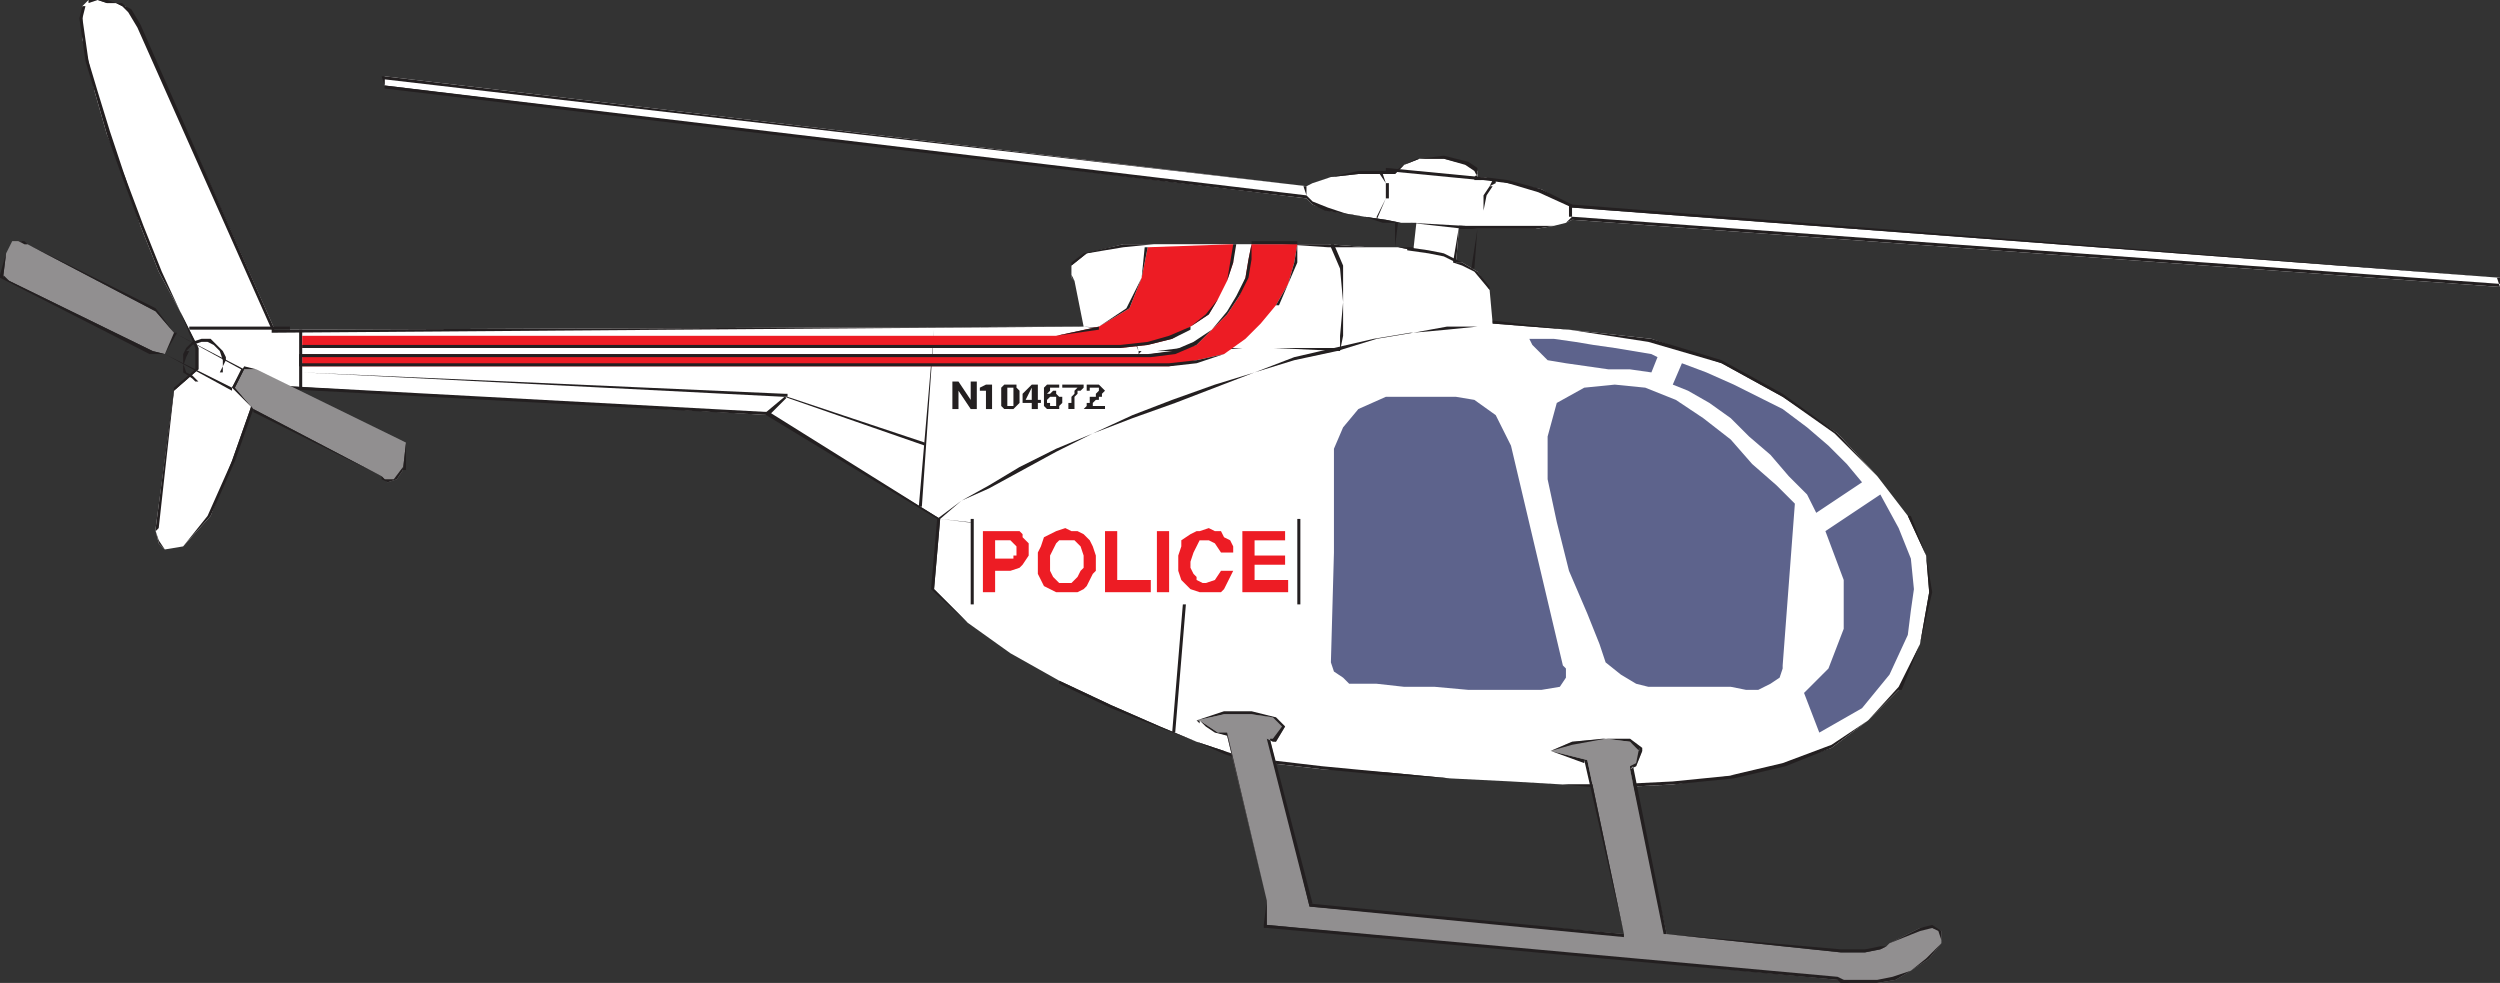 <svg xmlns="http://www.w3.org/2000/svg" width="614.25" height="241.5"><rect width="100%" height="100%" fill="#333333" stroke="none"/><path fill="#fff" fill-rule="evenodd" d="m474 145.5-.75-9-4.5-9.75-7.5-9.75-9.75-10.5-13.5-9-15-8.25-17.25-6L385.5 81l-18.75-1.5-.75-8.25-3-4.5-3.75-2.25h-1.5l.75-9h.75l3.75.75h14.25l4.5-.75 3-.75 1.5-.75 228 16.5v-2.25L386.25 51l-7.5-4.5-8.25-1.5-6-1.5H363V42l-2.25-1.5-6-1.5h-6L345 40.5l-2.25 2.25h-9l-6.75.75-4.5 1.5-1.5.75-226.5-27V21L321 48.75l1.5 1.5 3.75 1.5 9 1.5 5.25.75 3.75.75H348l-.75 6.75-3.75-.75H336l-9.75-.75H276l-9 2.25-3.75 3v3l.75.75 2.25 11.25L67.5 81l-33-74.25L32.25 3l-1.5-1.5H30L28.5.75h-2.25L24 0h-2.25l-1.5 1.5v8.25l1.5 5.25 1.5 7.5 3 10.5 4.5 10.5 3.75 12L39 66.75l5.25 9.75 4.5 9v5.25l-6 5.25-4.5 33.75v.75l.75 3 1.5 1.5 4.5-.75 6.75-7.5 5.25-13.5 4.5-12.75 2.25-6L189 102l42 25.5-1.5 17.25 8.25 8.25 10.5 7.5 12 6.75 12.75 6 12 5.25 9 3.75 6.75 2.25L303 186l9 1.5 12.75 1.5 15.75.75 15.75 1.5 15 .75 12.75.75h8.25l3.75.75 15-.75 15-2.25 12.75-3 11.25-3.75 9-6.75 7.5-7.5 5.25-11.25L474 145.5"/><path fill="#231f20" fill-rule="evenodd" d="m474.75 145.5-1.5-9-3.75-9.75h-.75l-7.5-9.75-9.75-10.5-13.5-9.75-15-8.25-17.25-5.25L385.5 81l-18.75-2.25v.75l-.75-8.25v-.75l-3-3.75-3.75-2.25h-1.5l.75-9v.75h18.75l4.5-.75 3-.75 1.5-.75 228 16.5v-2.25l-228-18-7.5-3.75-8.25-2.25-6-.75H363v-2.25l-2.25-1.5-6-1.5-6 .75H348l-3 1.5-2.25 1.5h-9L327 43.5l-4.5 1.5-1.5.75-226.5-27h-.75L94.5 21v.75l226.5 27 1.5 1.5 3 1.5 4.5.75 5.25.75 4.5 1.5h7.5-.75 1.5l-.75 6.75v-.75H336l-9.75-.75H276l-9.75 2.25-3 2.25v3.75l.75.75 2.25 11.25L67.5 81l-33-75-2.25-3.75-1.5-.75L30 .75h-1.5L26.25 0h-4.5l-1.5 1.5-.75 3L21 15l2.25 7.5 3 10.5L30 43.5l4.5 12L39 66.75l5.25 9.75 3.75 9v5.25l-5.25 4.5-4.5 34.5v.75l.75 3 1.5 1.5 4.5-.75 6.75-7.5 6-13.5 4.5-12.75 1.5-6v.75L189 102h-.75l42 25.5-1.5 17.25 9 8.25 10.5 7.5 12 6.75v.75l12.75 6 11.25 4.5 9.75 3.75 6.75 3 2.25.75 9 1.5 12.75 1.5 15.75 1.5 15.75.75 15 .75 12.75.75 8.25.75H396l15-.75 15-1.5 12.75-3 11.25-4.5 9-6.75 7.5-7.5h.75l4.5-11.25 3-12.75H474l-2.25 12.75-5.25 10.5L459 177l-9 6-12 4.5-12.75 3h.75l-15 1.5-15 .75h-12l-12.75-.75-15-.75-31.5-3-12.75-1.5-9-1.5-9-3-9-3.75-12-5.25-12.75-6-12-6.75-10.5-7.5-8.25-8.25 1.5-17.25-42-26.25L63.75 94.5H63l-1.5 6-4.5 12.75-6 13.5-6 7.5-4.5.75-1.5-2.25-.75-2.25.75-.75L42.75 96l6-5.25V85.5l-4.5-9-4.5-9.75-4.5-11.25-4.5-12L27 32.25l-3-9.75-2.25-7.5-1.5-10.5.75-3h-.75l1.5-1.5v.75L24 0l2.25.75h2.25l1.5.75L31.5 3l2.25 3.75 33 74.25v.75h.75l198.75-1.5L264 69l-.75-1.5v.75-3l3.75-3 9-1.5 7.5-.75H315l11.25.75h17.25l3.75.75.75-6.75h-3.75L340.5 54l-5.25-.75-4.5-.75-4.5-1.5-3.75-1.5L321 48 94.5 21v-2.25.75L321 45.75l1.5-.75 4.5-1.5 6.75-.75h9L345 40.5l3.75-1.5h6l5.25 1.5 2.25 1.5.75 1.5v-.75l-.75.75v.75h2.25l6 .75 7.5 2.25 8.25 3.75 228 17.25h-.75l.75 2.25v-.75l-228-16.5-1.5 1.5-3 .75h-5.25.75-18.75l-1.5 9 2.25.75 3 1.5 3.75 4.5.75 8.25L385.5 81l19.5 3 18 5.25 15 8.25 12.75 9 10.5 10.5 7.5 9.75 4.5 9.75.75 9h.75"/><path fill="#918f90" fill-rule="evenodd" d="m400.5 189 1.5-.75 1.5-3.75-3-2.25-6-.75-8.25.75-5.25 2.25 9 2.25 9 42.75-77.25-6.75L312 181.5l1.5.75 2.25-3.75-2.25-2.25-6-.75h-6.75L294 177h.75l4.5 3 2.25.75 9.75 40.5v6l140.25 13.5h1.5l1.5.75h6.75l4.5-.75 3.75-2.25 4.5-3 3-3.75v-3l-2.25-.75h-3l-7.5 3.75-.75.75-1.5.75-3.75.75h-6l-42.75-4.5-9-40.5"/><path fill="#231f20" fill-rule="evenodd" d="m401.25 188.25-.75.75 1.5-.75 1.5-3.75v-.75l-3-2.25h-6.75l-7.5.75-5.25 2.25 8.25 3v-.75L399 229.5l-77.25-7.5h.75L312 181.5h-.75l1.5.75h.75l2.25-3.75-2.25-2.25-6-1.5h-6.75L294 177l.75.75V177l1.5 1.5 2.25 1.5 3 .75 9.75 40.5-.75 6v.75h.75l140.25 12.75.75.75h9l4.5-.75 3.75-2.25 4.5-3 3-3.75v-3l-2.25-1.5-3 .75-7.5 3.75-.75.75H462l-3.75.75h-6l-42.75-3.75-8.25-41.25-.75.75 8.25 40.5h.75l42.75 4.5h6l3.75-.75 1.5-.75.75-.75 7.5-3 3-.75 1.5.75.75 2.25v.75l-3.75 3.75-3.75 3-4.5 1.5-3.75.75H453l-1.5-.75-140.25-12.75v-6L301.5 180h-2.25l-4.5-3H294l6.75-1.5h6.75l5.25.75 2.25 2.25-2.25 3h.75-2.25l10.5 41.25 77.25 7.5v-.75l-9-42.75-9-2.25 5.25-1.5 8.25-1.5 6 .75 2.25 2.25v-.75l-.75 3.75-1.5.75v.75l.75-.75M45 89.25v2.25l2.25 1.5.75.75h3l1.5-.75 1.5-1.5h.75V90l.75-1.5v-.75l-.75-1.5-3-3H49.5l-2.25.75-1.5 1.5L45 87v3l.75-2.25.75-1.5h-.75l1.5-1.5L49.5 84h2.25H51l1.5.75 1.5 1.5.75 2.25V90L54 91.5 52.5 93l-1.5.75h-2.25l-1.5-1.5-1.5-.75-.75-2.25V90v-.75"/><path fill="#231f20" fill-rule="evenodd" d="M57 96v-.75h.75l2.25-4.5-17.25-9L40.5 87 57 96v-.75L40.5 87l3-5.25h-.75l16.5 9-2.25 4.5V96"/><path fill="#918f90" fill-rule="evenodd" d="m40.5 87-3-.75L2.25 69l-1.5-.75.75-6 1.5-3h2.25L6 60h.75l31.5 16.5 4.5 5.25L40.5 87"/><path fill="#231f20" fill-rule="evenodd" d="m40.5 87-3-.75L2.25 69l-1.5-1.5v.75l.75-6 1.5-3h2.25-.75L6 60h.75l31.5 16.5 4.5 5.25L40.5 87l2.25-5.25-4.5-6L6.75 60 6 59.25H3l-1.5 3L0 67.5v.75l1.5.75 35.25 18h3.75"/><path fill="#5d638c" fill-rule="evenodd" d="m462 121.5-13.5 9 4.5 12v12l-3.75 9.75-6 6L447 180l10.5-6 6.75-8.25 4.5-9.75.75-6 .75-5.25-.75-7.5-3-7.5-4.5-8.25m-4.5-3-3.75-4.5-4.5-4.5L444 105l-6-4.5-12-6-6.75-3-6-2.25L411 94.5l3.75 1.5 5.25 3 5.25 3.75 4.5 4.5 5.25 4.5 4.5 5.25 4.5 4.5 2.25 4.5 11.25-7.5m-50.25-30.75-1.5 3.75-5.25-.75h-5.25l-10.5-1.5-4.5-.75-3.75-3.75-.75-1.5h6L387 84l4.5.75 5.25.75 9 1.5 1.5.75m23.25 66.75-5.25 3.75-5.25 1.5h-5.25l-4.5-2.25-4.5-3-3.75-3.75-3.75-4.5-3-5.25-5.25-11.25-3.75-11.25v-11.25l3.75-7.5 3.75-1.5h3.75l5.25.75 5.25 1.5 4.5 3 5.25 3.75 8.25 8.25 9 16.5.75 12-3 7.5-2.25 3"/><path fill="#231f20" fill-rule="evenodd" d="m430.5 154.5-6 3-5.25 1.5h.75-5.25l-4.5-1.5-4.5-3-3.75-3.75-3.75-4.5-3-5.25-5.25-11.25-3-12v.75l-.75-11.25 3.75-7.5v.75l3.75-2.25h3.75l5.25.75 5.25 2.25v-.75l4.5 3 5.25 3.75 8.25 8.25 9 16.5v12l-2.25 7.5-2.25 3 2.25-3 3-7.5-.75-12-8.25-16.5H426l-3.75-4.5-4.5-3.75-5.25-3.75-4.5-3-5.25-1.5-5.25-.75h-3.75l-3.75 1.5-3.75 7.5v11.25l3 11.25L394.5 141l3.75 5.25 3.75 4.5 3.75 3.75 4.5 3v.75l4.5 1.5H420l5.25-1.5 5.25-3.75"/><path fill="#5d638c" fill-rule="evenodd" d="m366 110.25 2.25 7.5V120l-.75 3.75-3.75 3.75-7.5 1.5-15-.75h-1.5l-3-.75-3-3-.75-6 .75-6.75 2.25-4.5 3.75-3.75 3-.75h4.5l4.5.75h4.5l4.5 1.5 3 2.25 1.5 2.25.75.75"/><path fill="#231f20" fill-rule="evenodd" d="m365.25 110.25 2.25 7.5.75 2.25-.75 3.75-3.75 3.75-7.5 1.5-15-.75h-1.5l-3-1.5-3-2.25h.75l-1.5-6 .75-6.75 2.25-4.5 3.75-3.75v.75l3-1.5 9 .75h4.5l4.5 1.5 3 2.25 1.5 2.25v.75h.75l-.75-1.5-4.5-4.5-4.5-.75-1.5-.75h-12l-3.75.75-3 3-2.25 5.25-.75 6.75.75 6 3 3 3 .75 1.5.75 15 .75 7.5-1.5v-.75l3.75-3.75.75-3.75v-2.25l-2.25-7.5h-.75M361.5 66h.75l.75-9.75v-.75.75L361.5 66m-18.75-5.25v.75-.75l.75-6h-.75v6M71.25 81v-.75H46.5V81h24.75m3 0h-.75v14.25h.75V81m114 20.25v.75h.75l4.5-4.5h-.75l34.5 12v-.75L193.5 97.5h-.75l-4.5 3.75"/><path fill="#231f20" fill-rule="evenodd" d="M229.5 81v-.75.75l-3.75 43.5h.75l3-43.5m140.25-.75H355.5l-8.25 1.5h-.75l-9 1.5-19.5 4.5-9.75 3.75-9.75 3-10.5 3.75-9.75 3.75-9.75 4.5-9 3.75-9 4.5-7.5 4.5-6.75 3.75-6 4.5h.75l61.5 7.5h-.75L288 180h.75l3.75-45v-.75L231 127.5l5.25-4.5 6.75-3 16.5-9 9-4.5 9.75-3.75 10.5-3.75 19.5-7.5 9.75-3 10.5-2.25 9.75-3 9-1.5 8.25-.75 7.5-.75h6.75"/><path fill="#231f20" fill-rule="evenodd" d="m266.25 80.25 11.25 1.5V81l2.25 5.25V87l.75-.75H297l8.25-.75h7.5l16.5.75.75-3.75V65.25L327.75 60H327v.75l2.25 5.25.75 8.25-.75 8.25v3.75-.75h-39l-6 .75h-4.5l-1.5-5.25h-.75l-11.25-.75m93-15.75-4.5-2.25-3.75-.75-5.25-.75v.75l5.25.75 3.75.75 3 1.5h1.5m27-13.5v-.75h-.75V54v-.75h.75V51M321 45.75h-.75L321 48v.75-3m42.75-1.5v-.75h.75-.75l-23.25-2.25V42l23.25 2.25m-3.75 12v-.75h.75-.75l-13.5-.75 13.5 1.5M367.5 45v-.75h-.75l-.75 1.5-1.5 2.25v3.75l1.5 3.75v.75-.75l-1.5-3.75.75-3.75 1.5-2.25H366l1.5-.75m-29.25-3 .75.75 1.5 2.25v3.75l-2.25 4.5V54l2.25-5.25h.75V45h-.75l-.75-2.25-1.5-.75"/><path fill="#5d638c" fill-rule="evenodd" d="M438 163.5v.75l-.75 2.25L435 168l-3 1.5h-3l-3.75-.75H405l-3-.75-3.75-2.25-3.75-3-1.5-4.5-3-7.5-4.5-10.5-3-12-2.25-10.5v-10.5L382.5 99l6.75-3.75 7.5-.75 7.5.75 7.5 3 6.75 4.5 6.75 5.25 5.25 6 6 5.25 4.5 4.5-3 39.75m-54 0 .75.75v2.25l-1.5 2.25-4.5.75h-18l-8.25-.75H345l-6.75-.75h-6.75l-1.5-1.5-2.25-1.5-.75-2.25.75-27v-25.5L330 105l3.75-4.5 6.75-3h17.25l4.5.75 5.25 3.75 3.75 7.5 12.75 54"/><path fill="#918f90" fill-rule="evenodd" d="M60 90.75h3L98.25 108l1.5.75-.75 6.75-1.5 2.25-2.25.75-1.5-1.5-31.5-16.5-4.5-5.25 2.25-4.5"/><path fill="#231f20" fill-rule="evenodd" d="M60 90.75h3L98.25 108l1.5.75-.75 6.75v-.75l-2.25 3H94.5l-.75-.75-31.5-16.5-4.5-5.25 2.25-4.5V90l-3 5.25 5.25 5.25v.75L93.75 117v.75l1.5.75 2.25-.75 1.5-2.25h.75v-6.75l-1.5-.75L63 90.75 60 90v.75m132.75 6.75h.75v-.75h-.75L74.25 91.5l118.5 6"/><path fill="#fff" fill-rule="evenodd" d="M319.5 148.5v-21h-81v21h81"/><path fill="#231f20" fill-rule="evenodd" d="M319.5 148.5v-21h-81v21h81-81 .75v-21h-.75 81-.75v21h.75"/><path fill="#ed1c24" fill-rule="evenodd" d="M241.5 135v-4.5h9l.75.75v.75l1.5 1.5v1.5h-3v-.75l-1.5-1.5h-3.75V135h-3m0 0v10.5h3v-5.25h3.75l2.25-.75.75-.75 1.5-2.25V135h-3v1.5H249v.75h-4.5V135h-3m13.5 3v-2.25l.75-1.5.75-2.25 3-1.5 2.25-.75 1.5.75h1.5l1.5.75 1.5 1.5.75 1.5.75 2.25v1.5h-3v-1.5l-.75-2.25-1.5-1.5h-3.75l-.75.75-1.5 3v1.5h-3m0 0v3l1.5 3 3 1.5h5.25l1.5-.75.75-.75 1.5-3 .75-.75V138h-3v1.5l-.75.75-.75 1.5-1.5 1.5h-3l-1.5-1.5-.75-1.5V138h-3m16.5 7.5v-15h3v12h8.25v3H271.5m12.75 0v-15h3v15h-3m5.25-8.25v-.75l.75-2.25v-1.5l2.25-1.5 1.5-.75h.75l2.25-.75 1.5.75h1.5l.75 1.5 1.5.75.75 1.5v1.5h-3l-1.5-2.25-1.5-.75h-2.25l-1.5 3-.75 2.25v1.5l.75 1.5.75.75v.75l1.5.75h.75l2.25-.75 1.5-2.25h3l-2.25 4.5-.75.75h-5.25l-2.25-.75-2.25-2.25-.75-2.25v-3m15.75 8.25v-15h10.5v2.25h-7.5v3.75h7.5v2.25h-7.5v3.75h8.25v3h-11.25M282 60.75l-1.5 7.5-3 7.5-7.5 4.5-10.5 2.25H74.25v3h201l6.75-.75 6-1.5 9-6 2.25-3.75 2.25-4.5 1.5-4.5V60l-21 .75"/><path fill="#231f20" fill-rule="evenodd" d="M282 60.75h-.75l-.75 7.5-3.75 7.5-6.75 4.5-10.5 2.25H74.25v3h201l6.75-.75 6-1.5 4.5-2.25v-.75l4.5-3 2.25-3.75 2.25-4.5 1.5-4.5.75-4.5H303l-21 .75 21-.75-1.5 9-2.25 4.5-3 3.75-3.75 3-5.25 2.25L282 84l-6.75.75h-201v.75-3H259.5L270 81v-.75l7.5-4.5 3-7.5 1.5-7.5"/><path fill="#ed1c24" fill-rule="evenodd" d="m307.5 60-.75 3.75-.75 4.5-1.5 4.5-3 4.5-7.5 7.5-5.25 1.5-6 .75H74.25v3h213l13.5-3 5.25-3.75 3.75-3.75 3.75-4.5 3-5.25 1.5-5.25.75-4.5H307.5"/><path fill="#231f20" fill-rule="evenodd" d="M307.5 59.25V60l-.75 3.75-.75 4.5-2.25 4.5-2.25 3.75-3.75 4.5-4.5 3-5.25 2.25-6 .75h.75H73.5v3h213.75l6.75-.75 6.75-2.25 5.25-3.75 3.75-3.75 3.75-4.5h.75l4.5-10.5v-5.25H307.5V60h11.25l-.75 4.5-1.5 5.25-3 5.25-3.75 4.5-3.75 3.75-5.25 3.75-6.75 1.5-6.75.75h-213V90v-3 .75h208.5l6-.75 5.25-2.25 7.5-7.5 3-4.5 2.25-4.5.75-4.5v-4.5M234 100.5v-6.75h1.5l3 4.5v-4.5h1.5v6.75h-1.5l-3-4.5v4.5H234m8.25 0V96h-1.5v-.75l1.5-.75h1.5v6h-1.5m3.75-3v-2.25l.75-.75h3v.75l.75.75v1.5H249v-2.25h-1.5v2.25H246m0 0v2.25l.75.75H249l1.5-1.5v-1.5H249v2.25h-1.5V97.5H246m5.25-.75 2.25-2.25h1.5v2.25h-1.5v-1.5l-.75 1.5h-1.5m0 0V99h2.25v1.5h1.5V99h.75v-.75H255v-1.5h-1.5v1.5H252l.75-1.5h-1.5M256.5 99v-3.75l.75-.75h3v.75h.75-3V96l-.75.75h.75l.75-.75h.75v.75l.75.75h.75V99h-1.5v-1.5H258l-.75.75V99h-.75m0 0v.75l.75.75h3v-.75L261 99h-1.5v.75H258V99h-1.5m6 1.5V99h.75v-1.5l.75-.75V96l.75-.75H261v-.75h5.25v.75l-.75.75h-.75v.75l-.75.75v3h-1.5m3.75 0 .75-.75V99h.75v-1.5h1.5v-.75L270 96v-.75h-2.25V96H267v-1.5h3l1.5 1.5-.75.75v.75H270v.75h-.75l-.75.75v.75h3v.75h-5.25"/></svg>
